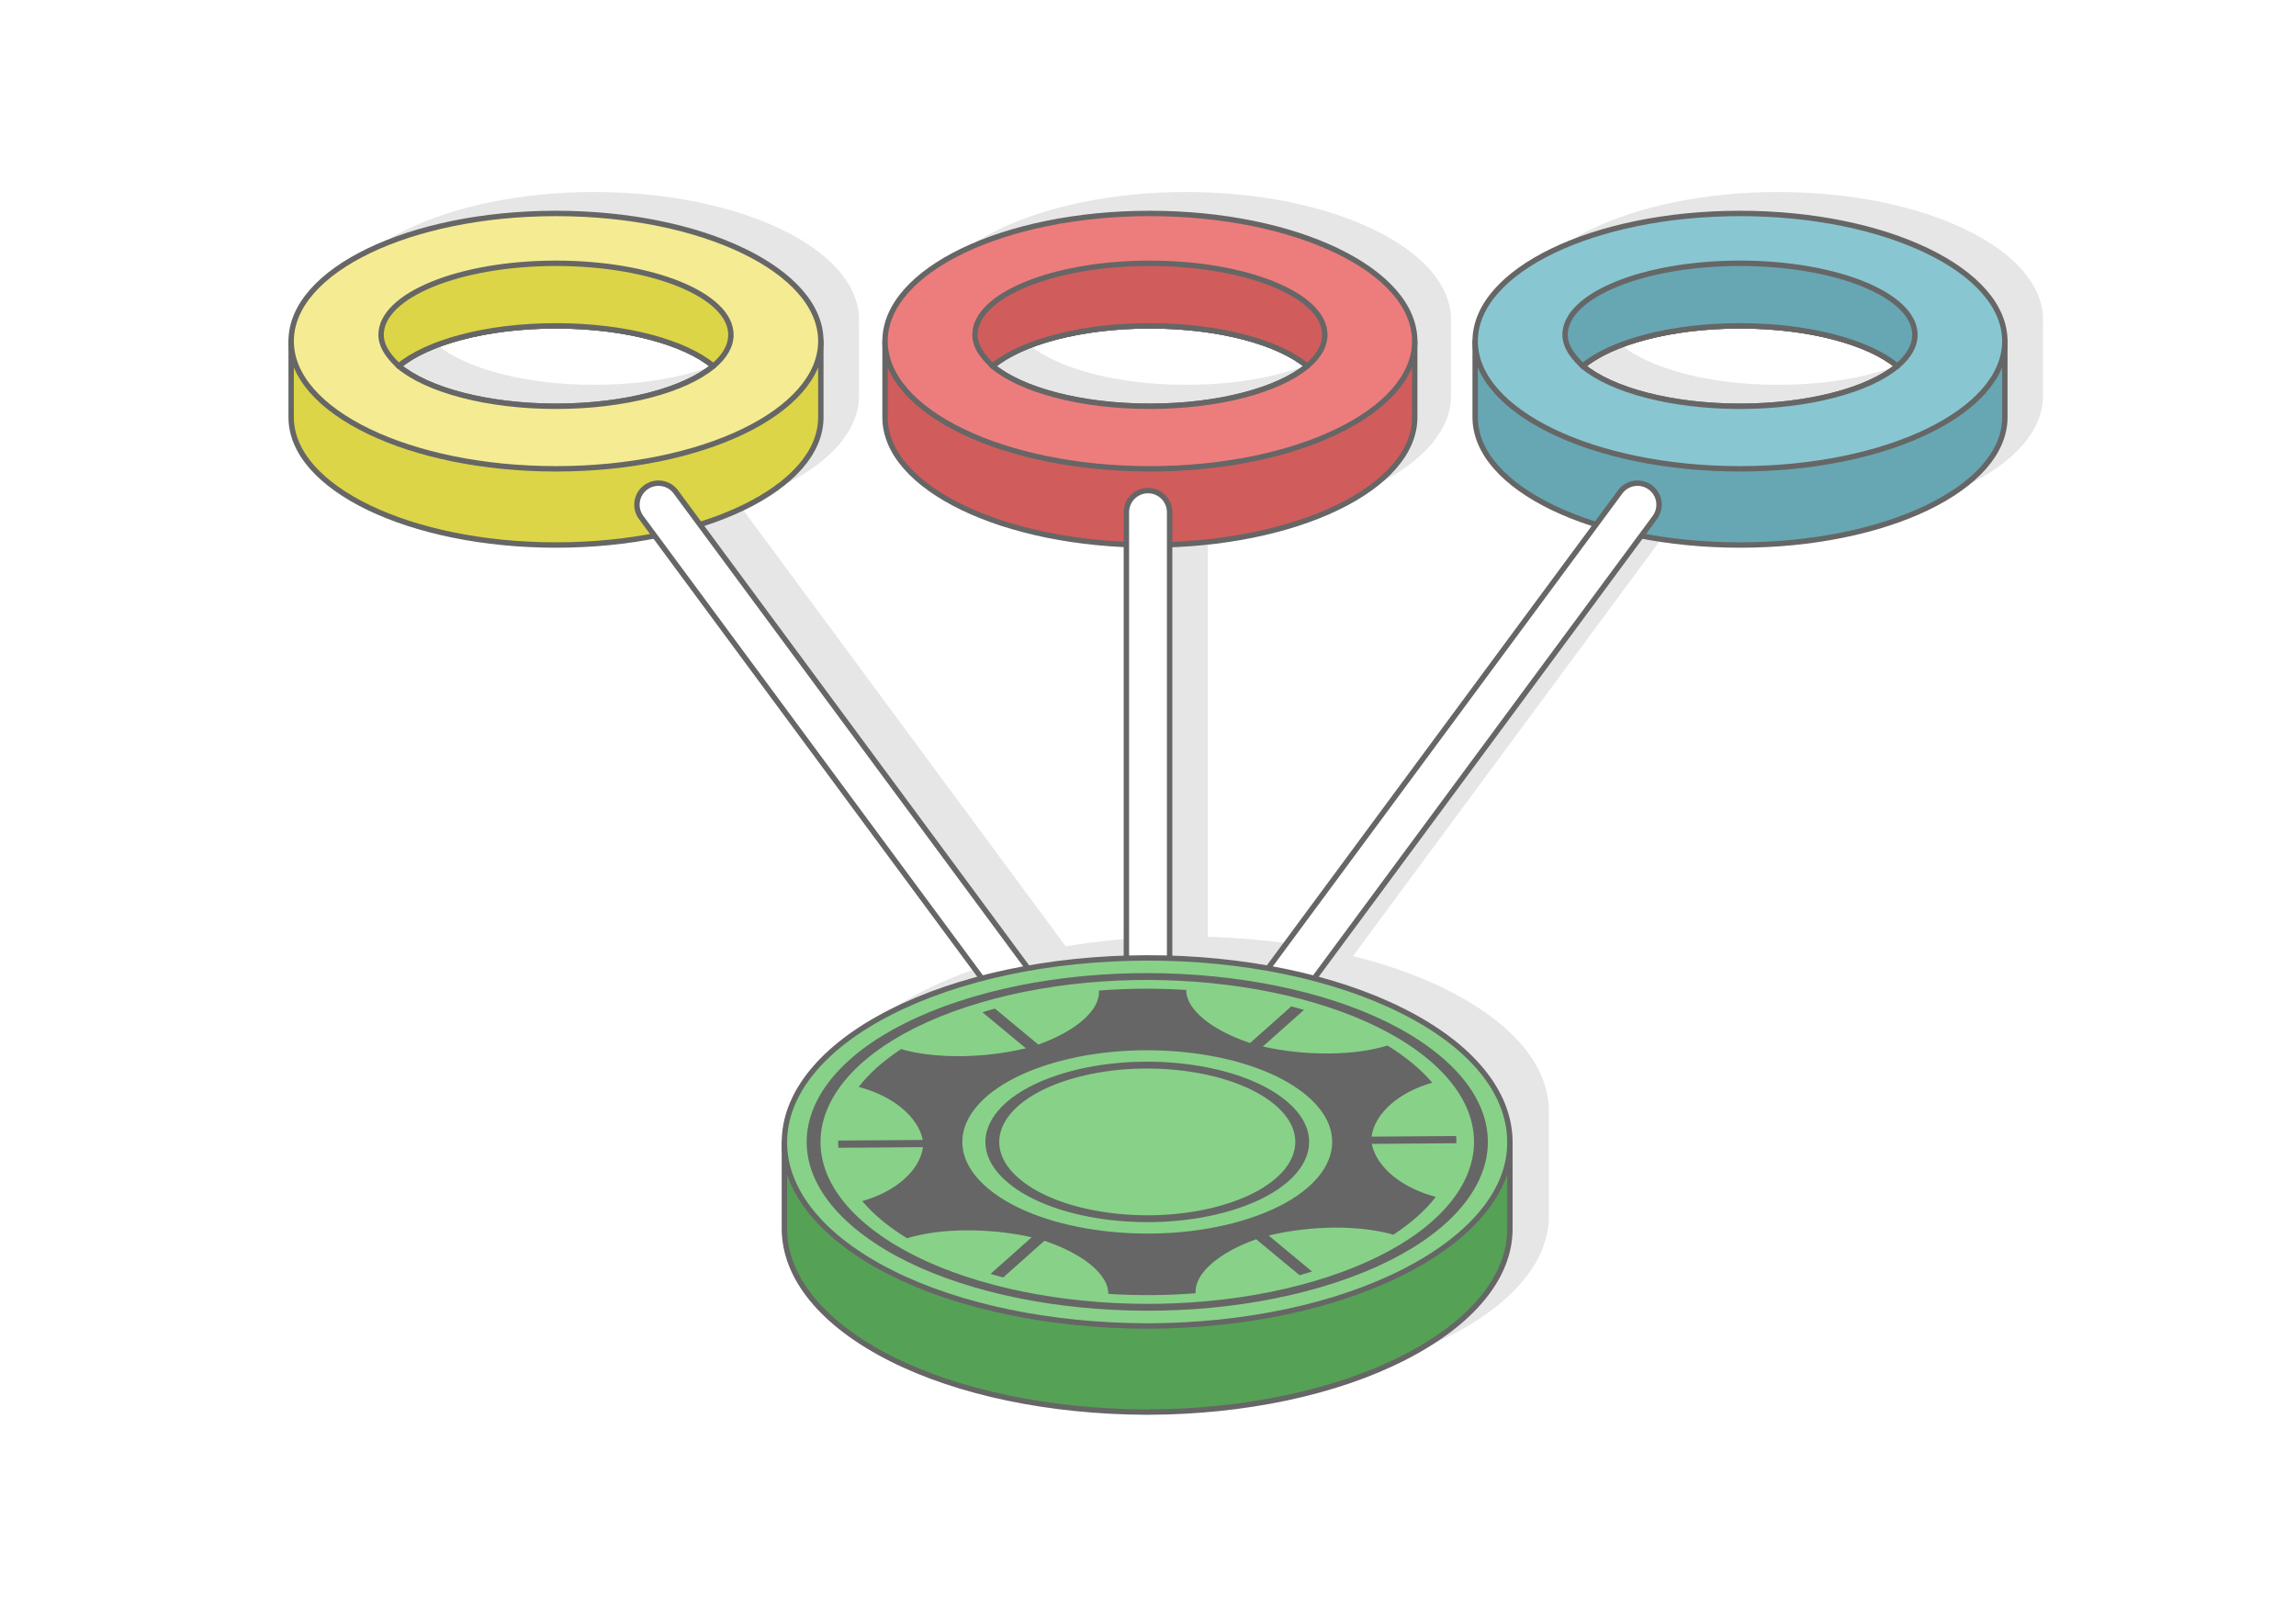 <?xml version="1.0" encoding="UTF-8"?>
<!DOCTYPE svg PUBLIC "-//W3C//DTD SVG 1.1//EN" "http://www.w3.org/Graphics/SVG/1.1/DTD/svg11.dtd">
<!-- Creator: CorelDRAW 2020 (64-Bit) -->
<svg xmlns="http://www.w3.org/2000/svg" xml:space="preserve" width="425px" height="300px" version="1.1" style="shape-rendering:geometricPrecision; text-rendering:geometricPrecision; image-rendering:optimizeQuality; fill-rule:evenodd; clip-rule:evenodd"
viewBox="0 0 19848.9 14011"
 xmlns:xlink="http://www.w3.org/1999/xlink"
 xmlns:xodm="http://www.corel.com/coreldraw/odm/2003">
 <defs>
  <style type="text/css">
   <![CDATA[
    .str0 {stroke:#666666;stroke-width:46.7;stroke-linecap:round;stroke-linejoin:round;stroke-miterlimit:2.613}
    .fil10 {fill:#55A156}
    .fil12 {fill:#666666}
    .fil2 {fill:#66A7B3}
    .fil4 {fill:#66A7B3}
    .fil3 {fill:#88C6D1}
    .fil11 {fill:#88D189}
    .fil5 {fill:#D15C5C}
    .fil7 {fill:#DBD547}
    .fil1 {fill:#E6E6E6}
    .fil6 {fill:#ED7D7D}
    .fil8 {fill:#F4EB92}
    .fil0 {fill:white}
    .fil9 {fill:white;fill-rule:nonzero}
   ]]>
  </style>
 </defs>
 <g id="Layer_x0020_1">
  <g id="_2925456110592">
   <g>
    <g>
     <polygon class="fil0" points="19848.9,14011 0,14011 0,0 19848.9,0 "/>
     <path class="fil1" d="M17661.7 2763.7l0 658.7c0,609.6 -1025.1,1103.8 -2289.5,1103.8 -301.7,0 -589.7,-28.2 -853.4,-79.3l-2822.2 3818c1006.2,251.7 1693.7,758.5 1693.7,1342.8l0 902.2c0,835 -1404,1511.9 -3136,1511.9 -1732,0 -3136,-676.9 -3136,-1511.9l0 -902.2c0,-584.3 687.5,-1091.1 1693.7,-1342.8l-2822.1 -3818c-263.8,51.1 -551.7,79.3 -853.4,79.3 -1264.5,0 -2289.5,-494.2 -2289.5,-1103.8l0 -658.7c0,-609.6 1025,-1103.8 2289.5,-1103.8 1264.5,0 2289.5,494.2 2289.5,1103.8l0 658.7c0,388.4 -416.2,730 -1045.3,926.7l2832.6 3832.1c269.8,-45.8 556.4,-74.2 854.2,-82.7l0 -3576c-1177.1,-45.8 -2102.7,-520.8 -2102.7,-1100.1l0 -658.7c0,-609.6 1025.1,-1103.8 2289.5,-1103.8 1264.5,0 2289.6,494.2 2289.6,1103.8l0 658.7c0,579.3 -925.7,1054.3 -2102.7,1100.1l0 3576c297.7,8.4 584.4,36.9 854.1,82.7l2832.7 -3832.1c-629.1,-196.7 -1045.3,-538.3 -1045.3,-926.7l0 -658.7c0,-609.6 1025,-1103.8 2289.5,-1103.8 1264.4,0 2289.5,494.2 2289.5,1103.8zm-11165.2 215.4c-245.4,205.8 -762.1,347.6 -1360,347.6 -597.8,0 -1114.6,-141.8 -1360,-347.6 245.4,-205.7 762.2,-347.6 1360,-347.6 597.9,0 1114.6,141.9 1360,347.6zm5117.9 0c-245.5,205.8 -762.2,347.6 -1360.1,347.6 -597.8,0 -1114.6,-141.8 -1360,-347.6 245.4,-205.7 762.2,-347.6 1360,-347.6 597.9,0 1114.6,141.9 1360.1,347.6zm502.8 6923.7c-336.2,281.8 -1044,476.1 -1862.9,476.1 -818.9,0 -1526.7,-194.3 -1862.8,-476.1 336.1,-281.9 1043.9,-476.1 1862.8,-476.1 818.9,0 1526.7,194.2 1862.9,476.1zm4615 -6923.7c-245.4,205.8 -762.2,347.6 -1360,347.6 -597.9,0 -1114.6,-141.8 -1360,-347.6 245.4,-205.7 762.1,-347.6 1360,-347.6 597.8,0 1114.6,141.9 1360,347.6z"/>
     <g>
      <g>
       <path class="fil2 str0" d="M15042.3 2503.9c752.4,0 1419.9,175 1837.3,445.2l452.2 0 0 658.6c0,609.7 -1025,1103.9 -2289.5,1103.9 -1264.5,0 -2289.5,-494.2 -2289.5,-1103.9l0 -658.6 452.2 0c417.3,-270.2 1084.9,-445.2 1837.3,-445.2zm1360 660.6c-245.4,205.8 -762.2,347.6 -1360,347.6 -597.9,0 -1114.6,-141.8 -1360,-347.6 245.4,-205.8 762.1,-347.6 1360,-347.6 597.8,0 1114.6,141.8 1360,347.6z"/>
       <path class="fil3 str0" d="M15042.3 1845.2c1264.5,0 2289.5,494.2 2289.5,1103.9 0,609.6 -1025,1103.8 -2289.5,1103.8 -1264.5,0 -2289.5,-494.2 -2289.5,-1103.8 0,-609.7 1025,-1103.9 2289.5,-1103.9zm1360 1319.3c-245.4,205.8 -762.2,347.6 -1360,347.6 -597.9,0 -1114.6,-141.8 -1360,-347.6 245.4,-205.8 762.1,-347.6 1360,-347.6 597.8,0 1114.6,141.8 1360,347.6z"/>
       <path class="fil4 str0" d="M15042.3 2276.1c835.1,0 1512.1,276.7 1512.1,618 0,97 -54.7,188.7 -152.1,270.4 -245.4,-205.8 -762.2,-347.6 -1360,-347.6 -597.9,0 -1114.6,141.8 -1360,347.6 -46.4,-47.5 -152.2,-144.5 -152.2,-270.4 0,-341.3 677.1,-618 1512.2,-618z"/>
      </g>
      <g>
       <path class="fil5 str0" d="M9940.7 2503.9c752.4,0 1420,175 1837.3,445.2l452.2 0 0 658.6c0,609.7 -1025,1103.9 -2289.5,1103.9 -1264.4,0 -2289.5,-494.2 -2289.5,-1103.9l0 -658.6 452.2 0c417.4,-270.2 1085,-445.2 1837.3,-445.2zm1360 660.6c-245.4,205.8 -762.1,347.6 -1360,347.6 -597.8,0 -1114.6,-141.8 -1360,-347.6 245.4,-205.8 762.2,-347.6 1360,-347.6 597.9,0 1114.6,141.8 1360,347.6z"/>
       <path class="fil6 str0" d="M9940.7 1845.2c1264.5,0 2289.5,494.2 2289.5,1103.9 0,609.6 -1025,1103.8 -2289.5,1103.8 -1264.4,0 -2289.5,-494.2 -2289.5,-1103.8 0,-609.7 1025.1,-1103.9 2289.5,-1103.9zm1360 1319.3c-245.4,205.8 -762.1,347.6 -1360,347.6 -597.8,0 -1114.6,-141.8 -1360,-347.6 245.4,-205.8 762.2,-347.6 1360,-347.6 597.9,0 1114.6,141.8 1360,347.6z"/>
       <path class="fil5 str0" d="M9940.7 2276.1c835.2,0 1512.2,276.7 1512.2,618 0,97 -54.7,188.7 -152.2,270.4 -245.4,-205.8 -762.1,-347.6 -1360,-347.6 -597.8,0 -1114.6,141.8 -1360,347.6 -46.4,-47.5 -152.1,-144.5 -152.1,-270.4 0,-341.3 677,-618 1512.1,-618z"/>
      </g>
      <g>
       <path class="fil7 str0" d="M4806.6 2503.9c752.4,0 1419.9,175 1837.3,445.2l452.2 0 0 658.6c0,609.7 -1025,1103.9 -2289.5,1103.9 -1264.5,0 -2289.5,-494.2 -2289.5,-1103.9l0 -658.6 452.2 0c417.3,-270.2 1084.9,-445.2 1837.3,-445.2zm1360 660.6c-245.4,205.8 -762.1,347.6 -1360,347.6 -597.8,0 -1114.6,-141.8 -1360,-347.6 245.4,-205.8 762.2,-347.6 1360,-347.6 597.9,0 1114.6,141.8 1360,347.6z"/>
       <path class="fil8 str0" d="M4806.6 1845.2c1264.5,0 2289.5,494.2 2289.5,1103.9 0,609.6 -1025,1103.8 -2289.5,1103.8 -1264.5,0 -2289.5,-494.2 -2289.5,-1103.8 0,-609.7 1025,-1103.9 2289.5,-1103.9zm1360 1319.3c-245.4,205.8 -762.1,347.6 -1360,347.6 -597.8,0 -1114.6,-141.8 -1360,-347.6 245.4,-205.8 762.2,-347.6 1360,-347.6 597.9,0 1114.6,141.8 1360,347.6z"/>
       <path class="fil7 str0" d="M4806.6 2276.1c835.1,0 1512.1,276.7 1512.1,618 0,97 -54.7,188.7 -152.1,270.4 -245.4,-205.8 -762.1,-347.6 -1360,-347.6 -597.8,0 -1114.6,141.8 -1360,347.6 -46.4,-47.5 -152.2,-144.5 -152.2,-270.4 0,-341.3 677.1,-618 1512.2,-618z"/>
      </g>
     </g>
     <path class="fil9 str0" d="M10111.3 9186c0,103.2 -83.7,186.8 -186.8,186.8 -103.2,0 -186.9,-83.6 -186.9,-186.8l0 -4758c0,-103.2 83.7,-186.8 186.9,-186.8 103.1,0 186.8,83.6 186.8,186.8l0 4758z"/>
     <path class="fil9 str0" d="M14006.7 4252.2c61.2,-82.6 177.9,-99.9 260.5,-38.6 82.6,61.2 99.9,177.9 38.7,260.5l-3671.4 4966.8c-61.3,82.6 -177.9,100 -260.6,38.7 -82.6,-61.2 -99.9,-177.9 -38.6,-260.5l3671.4 -4966.9z"/>
     <path class="fil9 str0" d="M5543.1 4474.1c-61.3,-82.6 -44,-199.3 38.6,-260.5 82.6,-61.3 199.3,-44 260.6,38.6l3655.2 4945.1c61.3,82.6 43.9,199.2 -38.7,260.5 -82.6,61.2 -199.2,43.9 -260.5,-38.7l-3655.2 -4945z"/>
    </g>
   </g>
   <g>
    <path class="fil10 str0" d="M9909.8 9025.2c-834.4,2 -1627,170.7 -2215.6,471.4 -223.8,114.3 -409.6,243.5 -554,383.1l-359.1 0 0 728.5 0.1 0 -0.1 15.6c1.9,423.3 332.3,825 923.7,1122.9 586.8,295.5 1378.7,457.4 2205.3,460.5l14.3 0c834.5,-2.1 1627,-170.6 2215.6,-471.4 585.3,-299 918.2,-699.7 913.1,-1121.5l-0.1 -6.1 0 -728.5 -352.7 0c-147.3,-144 -338.7,-277 -570.9,-393.9 -590.9,-297.6 -1385.8,-462.6 -2219.6,-460.6z"/>
    <path class="fil11 str0" d="M9909.8 8281.1c-834.4,2 -1627,170.7 -2215.6,471.4 -588.2,300.5 -915,704.2 -913.1,1127.2 1.9,423.3 332.3,825 923.7,1122.9 586.8,295.5 1378.7,457.4 2205.3,460.5l14.4 0c834.4,-2 1626.9,-170.6 2215.5,-471.4 585.3,-299.1 918.2,-699.7 913.1,-1121.5l-0.1 -6.1c-5.1,-422.9 -332.4,-824.7 -923.6,-1122.5 -590.9,-297.6 -1385.8,-462.5 -2219.6,-460.5z"/>
    <path class="fil12" d="M8546.7 8734.6c-18,5.4 -35.9,10.9 -53.5,16.4l375.3 311.2c-366.2,88.7 -791.7,91.1 -1078,7.1 -154.2,100.6 -277.3,211 -367.1,327.1 294.4,76.6 513.9,257.3 554.2,458.3l-731.8 5.4c-0.3,20.7 0.3,41.5 1.9,62.3l731.8 -5.4c-27.9,201.6 -236,385.4 -525.5,466.2 48.2,57 105.1,113 170.9,167.6 65.8,54.5 138.5,105.8 216.7,153.9 280.9,-88 706.2,-91.9 1077.6,-8.5l-356.2 316.7c36.2,10.6 72.9,20.7 110,30.4l356 -316.8c338.3,112.8 555.4,294.1 552.1,458.9 249.1,15.8 503.5,14.4 755.3,-5.3 -13.8,-164.7 192.1,-349.3 523.3,-467l375.4 311.2c18.2,-5.1 36.3,-10.4 54.3,-15.7 18.1,-5.4 36,-10.8 53.7,-16.3l-375.4 -311.2c366.2,-88.8 791.8,-91.2 1078,-7.2 154.3,-100.6 277.3,-210.9 367.1,-327.1 -294.3,-76.6 -513.8,-257.2 -554.1,-458.2l731.7 -5.4c0.3,-20.8 -0.3,-41.6 -1.9,-62.4l-731.7 5.4c27.8,-201.5 235.9,-385.3 525.5,-466.2 -48.3,-56.9 -105.2,-112.9 -171,-167.5 -65.8,-54.6 -138.3,-105.9 -216.7,-154 -280.8,88.1 -706.2,91.9 -1077.6,8.6l356.1 -316.8c-36.2,-10.5 -72.7,-20.7 -109.8,-30.3l-356.2 316.7c-338.1,-112.7 -555.1,-294 -552,-458.7 -249.1,-15.9 -503.5,-14.5 -755.3,5.2 13.7,164.7 -192.1,349.2 -523.4,467l-375.3 -311.2c-18.1,5.1 -36.3,10.3 -54.4,15.6zm653.4 541.7c-331.7,98.2 -551.6,253.8 -639,425.9 -87.3,171.9 -42.1,360.6 156.2,525l1.3 1.1c198.5,163.9 511.8,272.6 858.3,315.9 347.1,43.3 727.6,21 1059.3,-77.2l2.3 -0.7c330.4,-98.2 549.5,-253.5 636.7,-425.2 87.2,-172 42.1,-360.6 -156.3,-525.1 -198.3,-164.4 -512.3,-273.5 -859.5,-316.8 -347.2,-43.4 -727.7,-21.1 -1059.3,77.1zm-523 440.2c79.9,-157.3 280.9,-299.6 584.2,-389.4 303.2,-89.8 651.4,-110.1 969.1,-70.4 317.7,39.6 604.8,139.3 786.2,289.7 181.2,150.3 222.4,322.9 142.5,480.4 -80,157.4 -281,299.6 -584.2,389.4l-0.6 0.2c-303,89.6 -650.9,109.9 -968.5,70.2 -317.6,-39.6 -604.8,-139.3 -786,-289.7 -181.4,-150.4 -222.6,-322.9 -142.7,-480.4zm-269.9 -1097.5c-697.7,206.7 -1160.3,534 -1344.1,896 -183.7,362 -88.7,758.9 328.6,1104.8 417.2,346 1077.8,575.5 1808.3,666.7 726.9,90.8 1523.3,44.8 2218.7,-159.2l10.3 -3c697.7,-206.7 1160.3,-533.9 1344.2,-896 182.8,-360.3 89.6,-755 -322.5,-1099.7l-6.1 -5.2c-417.2,-345.9 -1077.8,-575.3 -1808.3,-666.6 -730.5,-91.2 -1531.3,-44.4 -2229.1,162.2zm-1228 910.4c176.3,-347.4 620.1,-661.4 1289.4,-859.6 669.3,-198.2 1437.6,-243.1 2138.7,-155.5 700.6,87.5 1334,307.4 1734.2,638.9l0.8 0.6c400.2,331.8 491.2,712.7 314.8,1060.1 -176.2,347.2 -619.6,661 -1288.3,859.2l-1.1 0.4c-669.3,198.2 -1437.7,243.1 -2138.8,155.5 -701,-87.6 -1334.6,-307.7 -1734.9,-639.5 -400.2,-331.8 -491.2,-712.7 -314.8,-1060.1zm1918.5 -338c-757.7,224.5 -1004.7,710.9 -551.5,1086.5 453.1,375.7 1434.6,498.4 2192.4,274 757.6,-224.4 1004.5,-710.9 551.4,-1086.5 -453,-375.7 -1434.6,-498.3 -2192.3,-274z"/>
   </g>
  </g>
 </g>
</svg>
